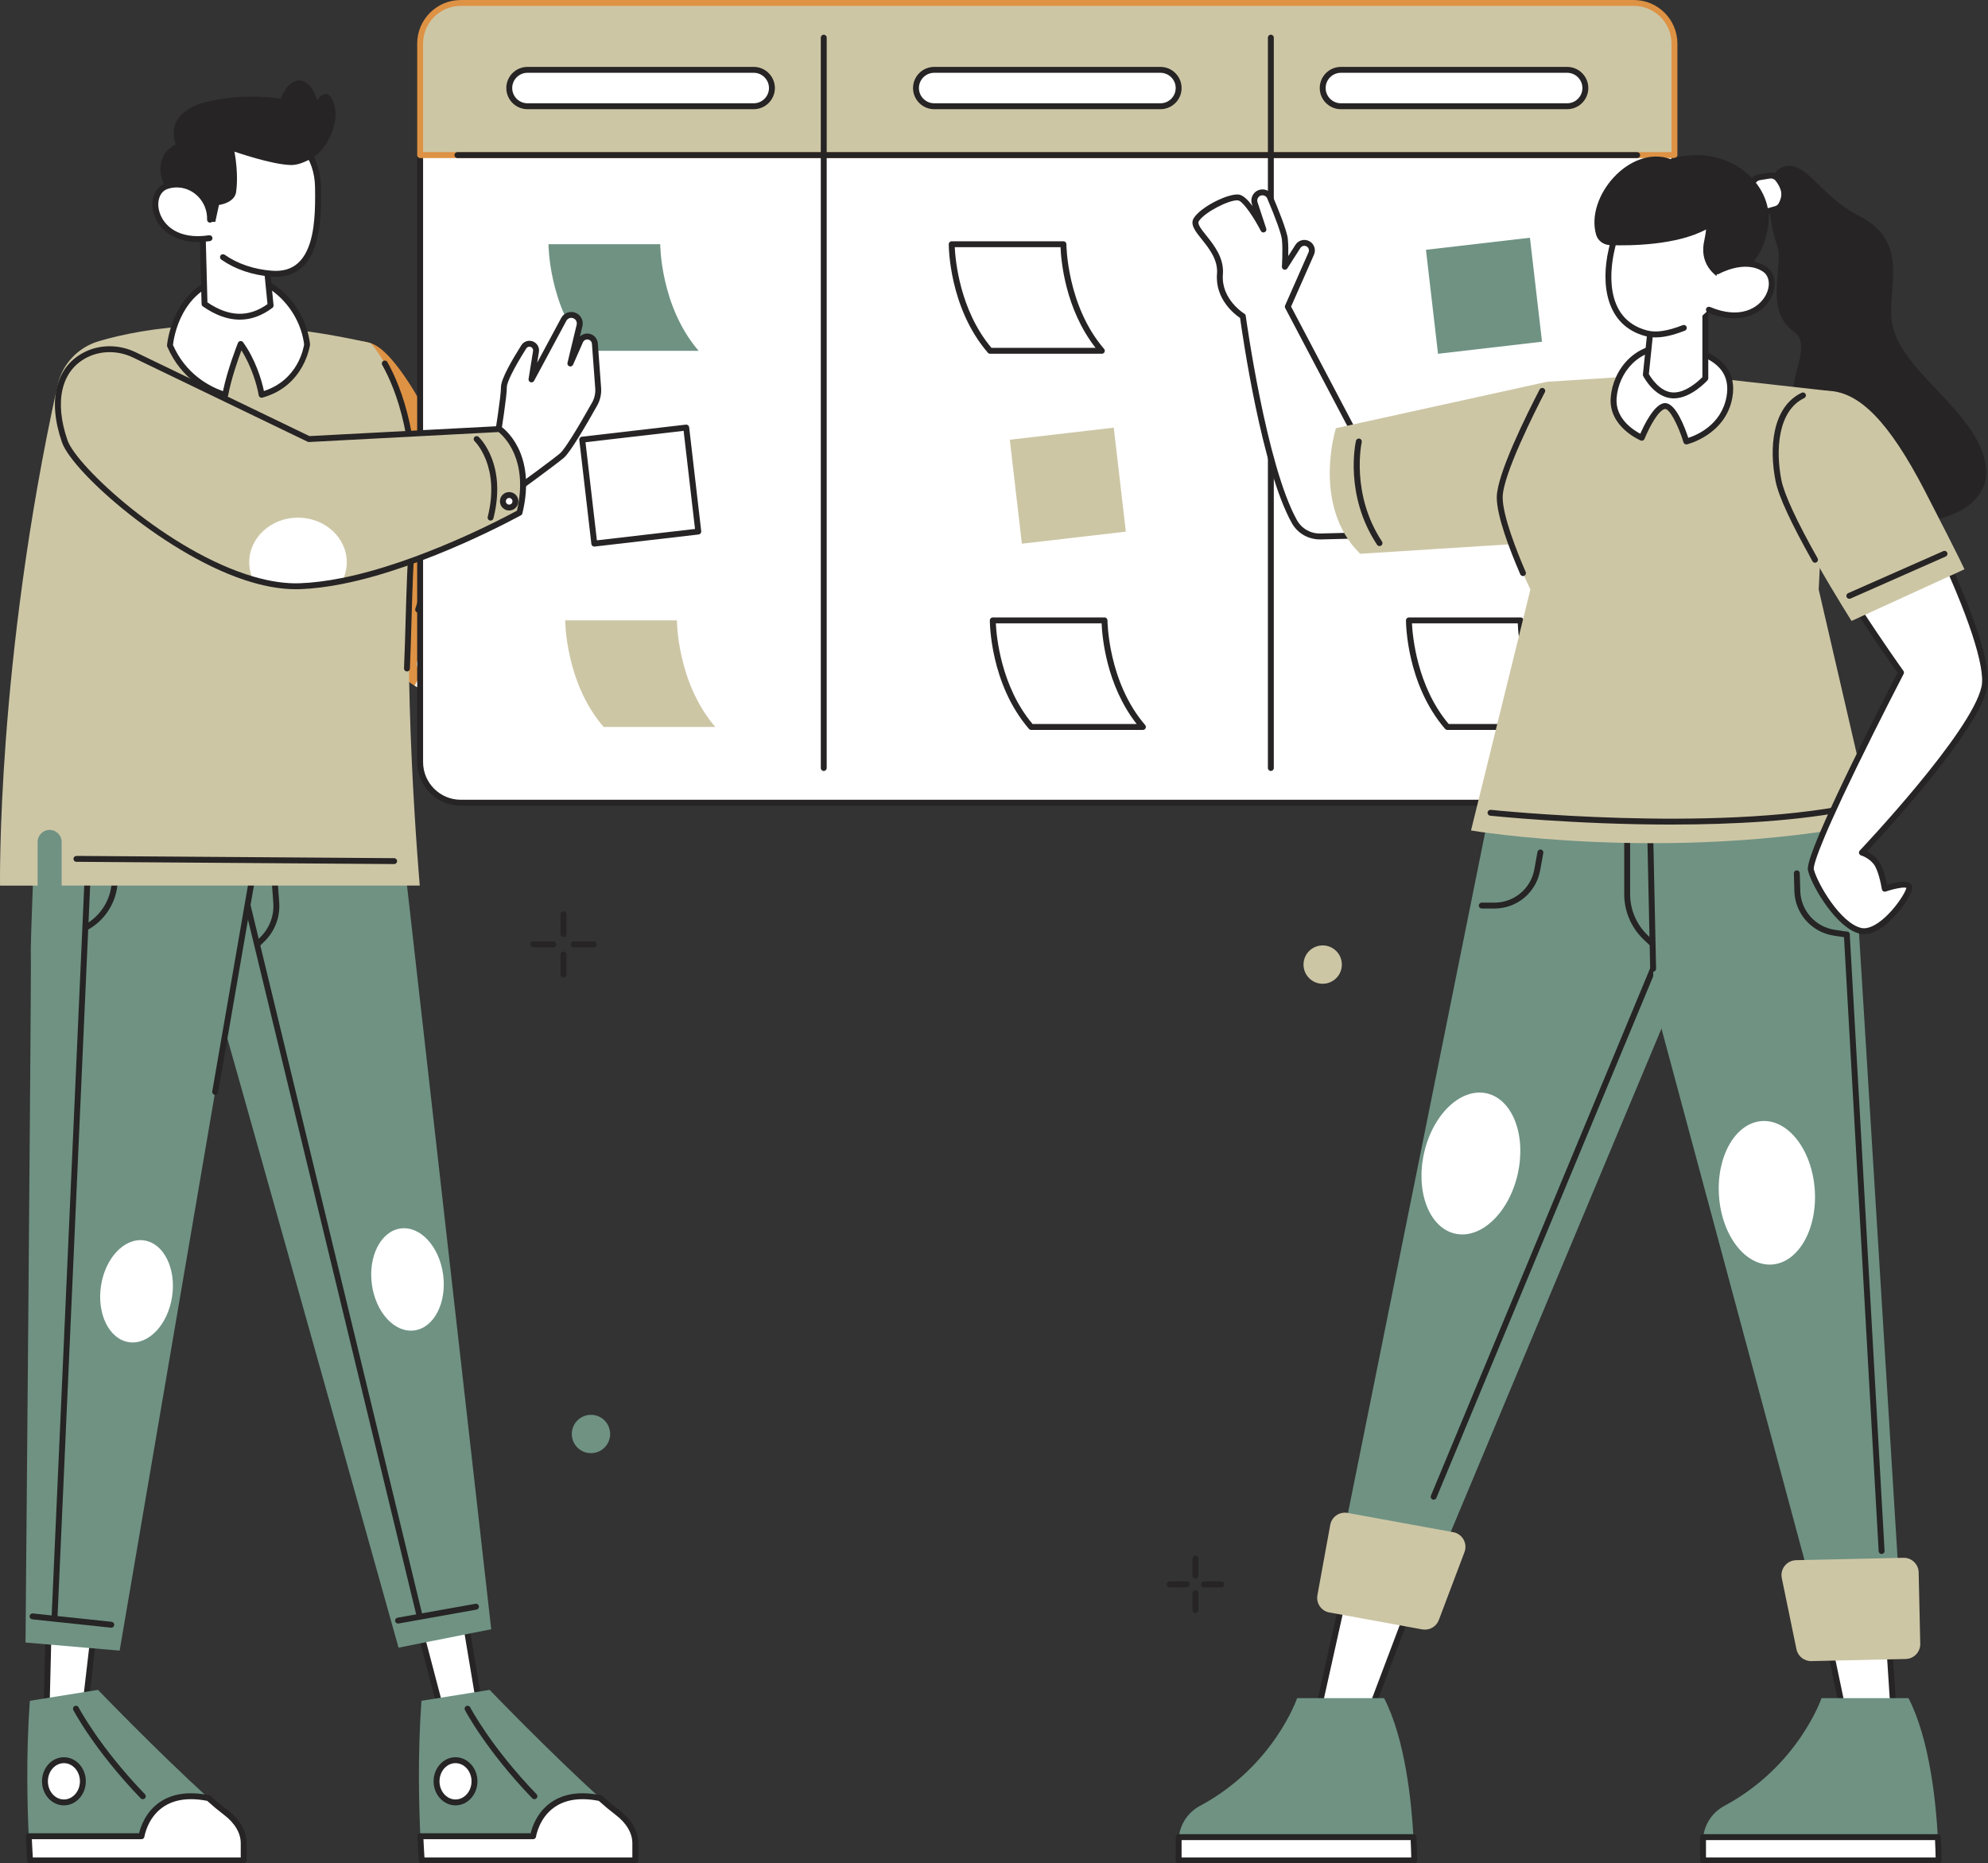 <?xml version="1.0" encoding="UTF-8"?><svg xmlns="http://www.w3.org/2000/svg" viewBox="0 0 1347.16 1262.81"><rect x="0" y="0" width="1347.16" height="1262.81" fill="#333333" stroke="none"/><defs><style>.p{fill:#fff;}.q{fill:#cdc6a5;}.r{fill:#de9244;}.s{fill:#6f9283;}.t{fill:#262424;}</style></defs><g id="a"><g><path class="r" d="M330.48,451.88c-4.78,11.55-13.26,16.48-23.51,17.52-.34,.04-.68,.07-1.03,.1-7.81,.6-16.2,.34-24.91-4.76-14.35-8.38-29.57-29.88-44.53-82.28-24.05-84.23-33.02-163.95,14.57-149.96,19.34,5.68,50.85,66.14,68.79,118.48,5.92,17.26,10.36,33.64,12.41,46.88,3.98,25.73,2.8,42.93-1.79,54.02Z"/><g><g><path class="r" d="M405.14,319.94l-41.29,110.25s-12.85,21.13-30.87,32.5c-5.01,3.16-10.41,5.56-16.05,6.55-3.25,.57-6.58,.67-9.96,.16-2.91-.43-5.86-1.3-8.82-2.69-5.08-2.4-9.24-5.9-12.3-10.4-4.74-6.98-6.85-16.37-5.68-27.83,2.02-20.11,14.12-46.59,39.69-77.5,12.86-15.54,29.11-32.21,49.21-49.76l36.07,18.72Z"/><path class="p" d="M332.98,462.69c-5.01,3.16-10.41,5.56-16.05,6.55-3.25,.57-6.58,.67-9.96,.16-.34,.04-.68,.07-1.03,.1-7.81,.6-16.2,.34-24.91-4.76,.7-1.59,1.5-3.17,2.41-4.72,.76-1.29,3.44-2.68,2.41-3.71-15.58-15.58,25.65-19.78,36.7-13.31,3.52,2.06,6.17,5.14,7.93,8.88,1.5,3.2,2.34,6.88,2.5,10.81Z"/><path class="t" d="M366.21,425.87c-.23,0-.47-.04-.7-.13-1.03-.39-1.56-1.54-1.17-2.57l38.31-102.27-33.29-17.28c-44.57,39.11-74.42,78.18-84.11,110.11-.32,1.06-1.44,1.66-2.49,1.33-1.06-.32-1.65-1.44-1.33-2.49,7.06-23.27,27.76-61.73,86.33-112.86,.62-.54,1.51-.65,2.24-.27l36.07,18.72c.9,.47,1.31,1.53,.95,2.48l-38.93,103.93c-.3,.8-1.06,1.3-1.87,1.3Z"/><path class="t" d="M392.7,338.36c-5.05,0-25.9-1.32-33.06-22.48-.35-1.05,.21-2.18,1.25-2.54,1.04-.35,2.18,.21,2.54,1.25,7.12,21.07,29.16,19.81,30.1,19.75,1.1-.08,2.06,.75,2.13,1.86,.08,1.1-.75,2.06-1.85,2.13-.03,0-.43,.03-1.11,.03Z"/></g><g><g><path class="p" d="M397.98,262.85c5.3,6.72-14.81,33.32-23.79,27.35-8.98-5.97,9.58-45.36,23.79-27.35Z"/><path class="t" d="M377.12,293.05c-1.48,0-2.85-.39-4.04-1.19-2.82-1.87-3.85-5.95-2.91-11.47,1.46-8.55,8.22-21.62,17.14-23.89,3.12-.79,7.77-.55,12.24,5.11h0c4.32,5.48-2.92,17.13-8.51,23.18-4.97,5.39-9.9,8.25-13.92,8.25Zm12.79-32.88c-.53,0-1.07,.07-1.62,.21-6.38,1.63-12.75,12.26-14.18,20.68-.64,3.76-.2,6.55,1.18,7.47,2.54,1.69,7.69-.9,12.8-6.45,6.72-7.29,10.04-15.8,8.31-18-2.07-2.62-4.21-3.92-6.49-3.92Z"/></g><g><path class="p" d="M426.69,293.4s-9.22,25.07-23.28,31.16c-14.06,6.09-35.98-10.51-34.07-26.25,1.91-15.74,19.91-25.91,32.73-20.19,0,0-16.07-6.53-10.01-15.69,6.07-9.16,36.23,8.69,39.02,17.37,2.78,8.68-4.39,13.6-4.39,13.6Z"/><path class="t" d="M396.89,327.84c-5.61,0-11.8-2.2-17.38-6.37-8.48-6.33-13.13-15.3-12.15-23.4,.99-8.17,6.17-15.63,13.85-19.98,3.7-2.09,7.68-3.28,11.55-3.52-1.63-1.53-3.04-3.36-3.68-5.45-.8-2.59-.35-5.29,1.31-7.79,1.29-1.95,4.1-4.09,10.18-3.25,11.54,1.6,30.01,13.64,32.41,21.12,2.41,7.52-1.72,13.17-4.63,15.47-1.52,3.92-10.51,25.83-24.15,31.73-2.24,.97-4.72,1.44-7.32,1.44Zm-2.63-49.32c-3.65,0-7.5,1.03-11.07,3.05-6.58,3.72-11.01,10.07-11.85,16.98-.81,6.68,3.24,14.23,10.57,19.71,7.02,5.25,14.96,6.95,20.71,4.46,13.13-5.68,22.11-29.77,22.2-30.01,.14-.39,.4-.72,.74-.96,.27-.19,5.89-4.25,3.62-11.34-1.78-5.57-18.64-16.92-29.15-18.38-2.21-.3-5.1-.29-6.29,1.5-1,1.51-1.27,2.95-.83,4.4,1.16,3.77,6.8,6.95,9.43,8.13,.18,.08,.37,.15,.55,.24,1,.45,1.45,1.61,1.02,2.61-.43,1-1.58,1.48-2.59,1.07-.05-.02-.21-.09-.47-.2-2.04-.84-4.28-1.26-6.59-1.26Z"/></g></g></g></g></g><g id="b"><g><g><g><path class="p" d="M1134.7,29.52v486.95c0,15.21-12.32,27.53-27.52,27.53H312.22c-15.2,0-27.52-12.32-27.52-27.53V29.52c0-15.2,12.32-27.52,27.52-27.52h794.96c15.2,0,27.52,12.32,27.52,27.52Z"/><path class="t" d="M1107.18,546H312.22c-16.28,0-29.52-13.25-29.52-29.53V29.52c0-16.28,13.24-29.52,29.52-29.52h794.96c16.28,0,29.52,13.24,29.52,29.52v486.95c0,16.28-13.24,29.53-29.52,29.53ZM312.22,4c-14.07,0-25.52,11.45-25.52,25.52v486.95c0,14.08,11.45,25.53,25.52,25.53h794.96c14.07,0,25.52-11.45,25.52-25.53V29.52c0-14.07-11.45-25.52-25.52-25.52H312.22Z"/></g><g><path class="q" d="M1134.7,29.52V105.11H284.7V29.52c0-15.2,12.32-27.52,27.52-27.52h794.96c15.2,0,27.52,12.32,27.52,27.52Z"/><path class="r" d="M1134.7,107.11H284.7c-1.1,0-2-.9-2-2V29.52c0-16.28,13.24-29.52,29.52-29.52h794.96c16.28,0,29.52,13.24,29.52,29.52V105.11c0,1.1-.9,2-2,2Zm-848-4h846V29.52c0-14.07-11.45-25.52-25.52-25.52H312.22c-14.07,0-25.52,11.45-25.52,25.52V103.11Z"/></g><g><g><rect class="p" x="345.09" y="47.33" width="178" height="24.67" rx="12.33" ry="12.33"/><path class="t" d="M510.76,74h-153.33c-7.9,0-14.33-6.43-14.33-14.33s6.43-14.33,14.33-14.33h153.33c7.9,0,14.33,6.43,14.33,14.33s-6.43,14.33-14.33,14.33Zm-153.33-24.67c-5.7,0-10.33,4.64-10.33,10.33s4.64,10.33,10.33,10.33h153.33c5.7,0,10.33-4.64,10.33-10.33s-4.64-10.33-10.33-10.33h-153.33Z"/></g><g><rect class="p" x="620.7" y="47.33" width="178" height="24.67" rx="12.33" ry="12.33"/><path class="t" d="M786.37,74h-153.33c-7.9,0-14.33-6.43-14.33-14.33s6.43-14.33,14.33-14.33h153.33c7.9,0,14.33,6.43,14.33,14.33s-6.43,14.33-14.33,14.33Zm-153.33-24.67c-5.7,0-10.33,4.64-10.33,10.33s4.64,10.33,10.33,10.33h153.33c5.7,0,10.33-4.64,10.33-10.33s-4.64-10.33-10.33-10.33h-153.33Z"/></g><g><rect class="p" x="896.31" y="47.33" width="178" height="24.67" rx="12.33" ry="12.33"/><path class="t" d="M1061.98,74h-153.33c-7.9,0-14.33-6.43-14.33-14.33s6.43-14.33,14.33-14.33h153.33c7.9,0,14.33,6.43,14.33,14.33s-6.43,14.33-14.33,14.33Zm-153.33-24.67c-5.7,0-10.33,4.64-10.33,10.33s4.64,10.33,10.33,10.33h153.33c5.7,0,10.33-4.64,10.33-10.33s-4.64-10.33-10.33-10.33h-153.33Z"/></g></g><g><path class="t" d="M558.21,522.49c-1.1,0-2-.9-2-2V25.51c0-1.1,.9-2,2-2s2,.9,2,2v494.98c0,1.1-.9,2-2,2Z"/><path class="t" d="M861.19,522.49c-1.1,0-2-.9-2-2V25.51c0-1.1,.9-2,2-2s2,.9,2,2v494.98c0,1.1-.9,2-2,2Z"/><path class="t" d="M1109.43,107.11H309.97c-1.1,0-2-.9-2-2s.9-2,2-2h799.46c1.1,0,2,.9,2,2s-.9,2-2,2Z"/></g></g><g><g><path class="p" d="M720.63,165.51s0,42.04,26.02,72.23h-75.71c-26.02-30.19-26.02-72.23-26.02-72.23h75.71Z"/><path class="t" d="M746.65,239.74h-75.71c-.58,0-1.13-.25-1.51-.69-26.21-30.4-26.51-71.79-26.51-73.54,0-1.1,.9-2,2-2h75.71c1.1,0,2,.9,2,2,0,.41,.32,41.67,25.54,70.93,.51,.59,.63,1.43,.3,2.14-.33,.71-1.04,1.17-1.82,1.17Zm-74.79-4h70.56c-20.79-26.53-23.42-59.73-23.75-68.23h-71.69c.41,8.55,3.38,42.74,24.88,68.23Z"/></g><g><path class="p" d="M748.46,420.43s0,42.04,26.02,72.23h-75.71c-26.02-30.19-26.02-72.23-26.02-72.23h75.71Z"/><path class="t" d="M774.49,494.66h-75.71c-.58,0-1.13-.25-1.51-.69-26.21-30.4-26.51-71.79-26.51-73.54,0-1.1,.9-2,2-2h75.71c1.1,0,2,.9,2,2,0,.41,.32,41.67,25.54,70.93,.51,.59,.63,1.43,.3,2.14-.33,.71-1.04,1.17-1.82,1.17Zm-74.79-4h70.56c-20.79-26.53-23.42-59.73-23.75-68.23h-71.69c.41,8.55,3.38,42.74,24.88,68.23Z"/></g><g><path class="p" d="M1030.46,420.43s0,42.04,26.02,72.23h-75.71c-26.02-30.19-26.02-72.23-26.02-72.23h75.71Z"/><path class="t" d="M1056.49,494.66h-75.71c-.58,0-1.13-.25-1.51-.69-26.21-30.4-26.51-71.79-26.51-73.54,0-1.1,.9-2,2-2h75.71c1.1,0,2,.9,2,2,0,.41,.32,41.67,25.54,70.93,.51,.59,.63,1.43,.3,2.14-.33,.71-1.04,1.17-1.82,1.17Zm-74.79-4h70.56c-20.79-26.53-23.42-59.73-23.75-68.23h-71.7c.41,8.55,3.38,42.74,24.88,68.23Z"/></g><rect class="q" x="688.15" y="293.62" width="70.94" height="70.94" transform="translate(-33.13 85.67) rotate(-6.62)"/><path class="s" d="M447.4,165.51s0,42.04,26.02,72.23h-75.71c-26.02-30.19-26.02-72.23-26.02-72.23h75.71Z"/><path class="q" d="M458.71,420.43s0,42.04,26.02,72.23h-75.71c-26.02-30.19-26.02-72.23-26.02-72.23h75.71Z"/><g><rect class="p" x="398.39" y="293.62" width="70.94" height="70.94" transform="translate(-35.06 52.24) rotate(-6.62)"/><path class="t" d="M402.72,370.41c-1,0-1.87-.75-1.98-1.77l-8.18-70.46c-.13-1.1,.66-2.09,1.76-2.22l70.46-8.18c1.09-.13,2.09,.66,2.22,1.76l8.18,70.46c.13,1.1-.66,2.09-1.76,2.22l-70.46,8.18c-.08,0-.16,.01-.23,.01Zm-5.96-70.71l7.72,66.49,66.49-7.72-7.72-66.49-66.49,7.72Z"/></g><rect class="s" x="970.15" y="164.89" width="70.94" height="70.94" transform="translate(-16.4 117.34) rotate(-6.62)"/><g><rect class="p" x="970.15" y="286.12" width="70.94" height="70.94" transform="translate(-30.38 118.15) rotate(-6.62)"/><path class="t" d="M974.47,362.91c-1,0-1.87-.75-1.98-1.77l-8.18-70.46c-.13-1.1,.66-2.09,1.76-2.22l70.46-8.18c.53-.06,1.06,.09,1.47,.42,.42,.33,.68,.81,.75,1.34l8.18,70.46c.13,1.1-.66,2.09-1.76,2.22l-70.46,8.18c-.08,0-.16,.01-.23,.01Zm-5.96-70.71l7.72,66.49,66.49-7.72-7.72-66.49-66.49,7.72Z"/></g></g></g></g><g id="c"><g><g><polygon class="p" points="313.75 1088.87 324.89 1155.39 298.76 1158.46 281.34 1092.28 313.75 1088.87"/><path class="t" d="M298.75,1160.46c-.9,0-1.7-.6-1.93-1.49l-17.41-66.17c-.15-.56-.04-1.17,.29-1.65,.33-.48,.86-.79,1.44-.85l32.4-3.42c1.05-.1,2.01,.62,2.18,1.66l11.14,66.52c.09,.54-.04,1.09-.37,1.53-.33,.44-.82,.72-1.37,.79l-26.13,3.07c-.08,0-.16,.01-.23,.01Zm-14.88-66.43l16.38,62.24,22.32-2.62-10.48-62.59-28.21,2.97Z"/></g><g><path class="s" d="M430.51,1249.1v11.71h-144.74s-.47-6.11-.92-16.39c-.9-20.22-1.94-54.21,.75-91.79l46.2-7.4s39.65,41.26,74.93,73.37c3.66,3.33,7.52,6.58,11.58,9.66,7.79,5.91,12.21,13.23,12.21,20.85Z"/><path class="t" d="M362.15,1219.32c-.52,0-1.05-.21-1.44-.61-31.38-32.53-45.51-59.55-45.65-59.82-.51-.98-.12-2.19,.86-2.69,.98-.5,2.19-.12,2.7,.86,.14,.26,14.03,26.8,44.97,58.88,.77,.79,.74,2.06-.05,2.83-.39,.37-.89,.56-1.39,.56Z"/><g><ellipse class="p" cx="308.68" cy="1207.2" rx="12.85" ry="14.31"/><path class="t" d="M308.68,1223.5c-8.19,0-14.85-7.32-14.85-16.31s6.66-16.31,14.85-16.31,14.85,7.31,14.85,16.31-6.66,16.31-14.85,16.31Zm0-28.61c-5.98,0-10.85,5.52-10.85,12.31s4.87,12.31,10.85,12.31,10.85-5.52,10.85-12.31-4.87-12.31-10.85-12.31Z"/></g><g><path class="p" d="M430.51,1249.1v11.71h-144.74s-.47-6.11-.92-16.39h76.41s4.89-34.04,45.46-25.82c3.66,3.33,7.52,6.58,11.58,9.66,7.79,5.91,12.21,13.23,12.21,20.85Z"/><path class="t" d="M430.51,1262.81h-144.74c-1.05,0-1.91-.8-1.99-1.85,0-.06-.48-6.26-.92-16.45-.02-.54,.18-1.08,.55-1.47s.9-.62,1.44-.62h74.77c.94-4.02,4.16-14.14,13.69-20.87,8.6-6.06,19.97-7.72,33.81-4.91,.35,.07,.68,.24,.95,.48,3.77,3.43,7.62,6.64,11.44,9.54,8.38,6.36,13,14.33,13,22.44v11.71c0,1.1-.9,2-2,2Zm-142.88-4h140.88v-9.71c0-6.83-4.06-13.67-11.42-19.25-3.78-2.87-7.58-6.03-11.3-9.4-12.47-2.43-22.62-.96-30.17,4.37-10.48,7.39-12.36,19.76-12.38,19.88-.14,.98-.98,1.72-1.98,1.72h-74.32c.27,5.83,.54,10.11,.69,12.39Z"/></g></g><g><path class="s" d="M121.99,581.61s19.35,79.37,22.03,87.04c2.68,7.67,126.06,447.97,126.06,447.97l62.79-12.48-59.93-529.36s-5.24-54.37-69.67-53.43c-64.43,.94-81.28,60.26-81.28,60.26Z"/><ellipse class="p" cx="276.11" cy="867.1" rx="24.37" ry="34.86" transform="translate(-112.23 44.12) rotate(-7.6)"/><g><path class="t" d="M174.43,641.87c-.52,0-1.04-.2-1.43-.6-.77-.79-.76-2.06,.03-2.83l3.35-3.28c6.26-6.12,9.48-14.64,8.83-23.37l-2.47-33.46c-.08-1.1,.75-2.06,1.85-2.14,1.11-.08,2.06,.75,2.14,1.85l2.47,33.46c.73,9.91-2.92,19.58-10.03,26.53l-3.35,3.28c-.39,.38-.89,.57-1.4,.57Z"/><path class="t" d="M284.33,1097.12c-.9,0-1.72-.61-1.94-1.53l-124.1-512.71c-.26-1.07,.4-2.15,1.47-2.41,1.07-.26,2.15,.4,2.41,1.47l124.1,512.71c.26,1.07-.4,2.15-1.47,2.41-.16,.04-.32,.06-.47,.06Z"/><path class="t" d="M269.74,1100.28c-.95,0-1.79-.68-1.97-1.65-.19-1.09,.53-2.13,1.62-2.32l52.82-9.42c1.09-.2,2.13,.53,2.32,1.62,.19,1.09-.53,2.13-1.62,2.32l-52.82,9.42c-.12,.02-.24,.03-.35,.03Z"/></g></g></g></g><g id="d"><g><g><polygon class="p" points="65.48 1090.53 57.66 1157.52 31.71 1153.2 33.4 1084.79 65.48 1090.53"/><path class="t" d="M57.66,1159.52c-.11,0-.22,0-.33-.03l-25.95-4.32c-.98-.16-1.7-1.03-1.67-2.02l1.69-68.41c.01-.58,.28-1.13,.73-1.5,.45-.37,1.04-.52,1.62-.42l32.07,5.74c1.04,.19,1.76,1.15,1.63,2.2l-7.81,66.99c-.06,.54-.35,1.04-.78,1.37-.35,.26-.77,.4-1.2,.4Zm-23.91-8.01l22.17,3.69,7.35-63.04-27.93-5-1.59,64.34Z"/></g><g><path class="s" d="M165.14,1249.1v11.71H20.39s-.47-6.11-.92-16.39c-.9-20.22-1.94-54.21,.75-91.79l46.2-7.4s39.65,41.26,74.93,73.37c3.66,3.33,7.52,6.58,11.58,9.66,7.79,5.91,12.21,13.23,12.21,20.85Z"/><path class="t" d="M96.77,1219.32c-.52,0-1.05-.21-1.44-.61-31.38-32.53-45.51-59.55-45.65-59.82-.51-.98-.12-2.19,.86-2.69,.98-.5,2.19-.12,2.7,.86,.14,.26,14.03,26.8,44.97,58.88,.77,.79,.74,2.06-.05,2.83-.39,.37-.89,.56-1.39,.56Z"/><g><ellipse class="p" cx="43.31" cy="1207.2" rx="12.85" ry="14.31"/><path class="t" d="M43.31,1223.5c-8.19,0-14.85-7.32-14.85-16.31s6.66-16.31,14.85-16.31,14.85,7.31,14.85,16.31-6.66,16.31-14.85,16.31Zm0-28.61c-5.98,0-10.85,5.52-10.85,12.31s4.87,12.31,10.85,12.31,10.85-5.52,10.85-12.31-4.87-12.31-10.85-12.31Z"/></g><g><path class="p" d="M165.14,1249.1v11.71H20.39s-.47-6.11-.92-16.39H95.89s4.89-34.04,45.46-25.82c3.66,3.33,7.52,6.58,11.58,9.66,7.79,5.91,12.21,13.23,12.21,20.85Z"/><path class="t" d="M165.14,1262.81H20.39c-1.05,0-1.91-.8-1.99-1.85,0-.06-.48-6.26-.92-16.45-.02-.54,.18-1.08,.55-1.47s.9-.62,1.44-.62H94.25c.94-4.02,4.16-14.15,13.69-20.87,8.6-6.06,19.97-7.72,33.81-4.91,.35,.07,.68,.24,.95,.48,3.77,3.43,7.62,6.64,11.44,9.54,8.38,6.36,13,14.33,13,22.44v11.71c0,1.1-.9,2-2,2Zm-142.88-4H163.14v-9.71c0-6.83-4.06-13.67-11.42-19.25-3.78-2.87-7.58-6.03-11.3-9.4-12.47-2.43-22.62-.96-30.17,4.37-10.48,7.39-12.36,19.76-12.38,19.88-.14,.98-.98,1.72-1.98,1.72H21.57c.27,5.83,.54,10.11,.69,12.39Z"/></g></g><g><path class="s" d="M23.96,558.05s-3.5,81.62-3.06,89.73c.44,8.12-3.61,465.36-3.61,465.36l63.78,5.49,89.77-525.13s10.1-53.68-52.05-70.71c-62.15-17.03-94.84,35.26-94.84,35.26Z"/><path class="t" d="M145.8,741.98c-.11,0-.23,0-.34-.03-1.09-.19-1.82-1.22-1.63-2.31l24.74-142.75c.19-1.09,1.23-1.82,2.31-1.63,1.09,.19,1.82,1.22,1.63,2.31l-24.74,142.75c-.17,.97-1.01,1.66-1.97,1.66Z"/><ellipse class="p" cx="92.52" cy="875.16" rx="34.86" ry="24.37" transform="translate(-786.66 836.34) rotate(-81.44)"/><g><path class="t" d="M58.11,630.6c-.71,0-1.4-.38-1.76-1.05-.52-.97-.16-2.19,.82-2.71,10.13-5.43,16.99-15.49,18.36-26.9l3.36-28.03c.13-1.1,1.13-1.88,2.22-1.75,1.1,.13,1.88,1.13,1.75,2.22l-3.36,28.03c-1.52,12.71-9.17,23.9-20.44,29.95-.3,.16-.62,.24-.94,.24Z"/><path class="t" d="M36.95,1098.46s-.06,0-.09,0c-1.1-.05-1.96-.98-1.91-2.09l23.51-526.99c.05-1.1,1-1.96,2.09-1.91,1.1,.05,1.96,.98,1.91,2.09l-23.51,526.99c-.05,1.07-.93,1.91-2,1.91Z"/><path class="t" d="M75.41,1103.09c-.07,0-.14,0-.21-.01l-53.35-5.66c-1.1-.12-1.89-1.1-1.78-2.2,.12-1.1,1.09-1.89,2.2-1.78l53.35,5.66c1.1,.12,1.89,1.1,1.78,2.2-.11,1.03-.98,1.79-1.99,1.79Z"/></g></g></g></g><g id="e"><g><path class="q" d="M.03,600.17H25.48v-29.58c0-2.25,.91-4.29,2.39-5.77,1.46-1.46,3.5-2.38,5.76-2.38,4.49,0,8.14,3.64,8.14,8.14v29.58h242.68s-12.78-145.47-4.87-238.62c7.86-92.52-28.52-129.06-28.52-129.06-91.48-20.85-153.33-10.41-184.25-1.21-14.02,4.17-24.7,15.6-27.85,29.88C-2.43,448.99,.03,600.17,.03,600.17Z"/><path class="t" d="M275.78,455.04s-.06,0-.09,0c-1.1-.05-1.96-.98-1.91-2.08,.46-10.84,.78-21.87,1.08-32.53,.61-21,1.18-40.83,2.73-59.03,5.21-61.3-9.41-97.79-18.59-114.08-.54-.96-.2-2.18,.76-2.72,.96-.54,2.18-.2,2.72,.76,9.41,16.69,24.39,54.01,19.09,116.38-1.54,18.09-2.11,37.87-2.71,58.81-.31,10.68-.63,21.72-1.09,32.59-.05,1.07-.93,1.92-2,1.92Z"/><path class="t" d="M267.1,585.58h-.01l-215.32-1.53c-1.1,0-1.99-.91-1.99-2.01,0-1.1,.94-1.96,2.01-1.99l215.32,1.53c1.1,0,1.99,.91,1.99,2.01,0,1.1-.9,1.99-2,1.99Z"/><g><path class="p" d="M115.18,234.12c9.24,21.48,26.59,30.18,37.45,33.59,2.79-15.32,10.48-34.59,10.48-34.59,8.55,11.76,13.06,27.32,14.18,34.42,27.67-7.61,30.82-34.21,30.82-34.21-3.38-26.66-26.3-46.73-45.98-46.06-43.48,1.48-46.95,46.85-46.95,46.85Z"/><path class="t" d="M152.63,269.71c-.2,0-.4-.03-.6-.09-10.26-3.22-28.93-12.01-38.69-34.71-.13-.3-.18-.62-.16-.94,.04-.47,4.12-47.18,48.88-48.7,19.78-.67,44.35,18.8,48.03,47.81,.02,.16,.02,.33,0,.49-.03,.28-3.64,28.03-32.28,35.9-.55,.15-1.14,.06-1.62-.25-.48-.31-.8-.81-.89-1.37-1.06-6.77-4.99-19.83-11.7-30.43-2.32,6.25-7,19.58-9.02,30.65-.1,.56-.44,1.06-.93,1.35-.31,.19-.67,.29-1.03,.29Zm-35.41-35.91c8.53,19.41,24.07,27.8,33.88,31.29,3.07-14.87,9.85-31.96,10.15-32.71,.27-.68,.89-1.15,1.61-1.24,.72-.1,1.44,.22,1.87,.81,8.19,11.27,12.57,25.42,14.12,33.04,23.08-7.52,26.86-29.01,27.24-31.66-3.42-25.97-25.97-44.68-43.89-44.06-17.28,.59-30.09,8.3-38.1,22.94-5.32,9.72-6.64,19.37-6.88,21.59Z"/></g><g><path class="p" d="M136.68,133.53l.71,26.73,1.21,45.73c15.38,10.75,30.34,11.89,44.77,1.05l-2.11-21.24-3.2-32.18-41.38-20.09Z"/><path class="t" d="M162.48,216.63c-8.09,0-16.45-3-25.03-8.99-.52-.36-.84-.95-.85-1.59l-1.92-72.46c-.02-.7,.33-1.36,.92-1.73,.59-.38,1.33-.42,1.96-.12l41.38,20.09c.62,.3,1.05,.91,1.12,1.6l5.31,53.42c.07,.7-.23,1.38-.79,1.8-7.09,5.32-14.47,7.98-22.09,7.98Zm-21.91-11.7c14.62,9.9,27.95,10.28,40.7,1.18l-5.09-51.17-37.41-18.17,1.8,68.16Z"/></g></g></g><g id="f"><g><g><path class="p" d="M337.24,295.1s4.25-26.06,4.25-32.86c0-5.34,9.43-20.81,13.48-27.21,1.07-1.68,3.1-2.46,5.02-1.92h0c2.21,.62,3.6,2.79,3.24,5.06l-3.04,18.97,21.87-40.69c1.41-2.63,4.59-3.75,7.34-2.58h0c2.6,1.1,4.02,3.92,3.36,6.66l-6.22,25.84,6.7-15.24c1.35-3.06,5.2-4.06,7.87-2.04h0c1.18,.9,1.92,2.26,2.03,3.74l2.23,30.13c.28,3.8-.56,7.59-2.43,10.91-5.58,9.93-17.76,31.15-22.07,34.81-5.67,4.82-35.83,26.77-35.83,26.77l-7.79-40.37Z"/><path class="t" d="M345.03,337.47c-.25,0-.5-.05-.73-.14-.64-.25-1.1-.81-1.23-1.48l-7.79-40.36c-.04-.23-.05-.47-.01-.7,.04-.26,4.22-25.98,4.22-32.54,0-5.36,7.5-18.34,13.79-28.27,1.55-2.44,4.46-3.56,7.25-2.78,3.19,.89,5.2,4.03,4.67,7.3l-1.17,7.26,16.25-30.24c1.91-3.56,6.16-5.05,9.88-3.48,3.51,1.49,5.41,5.26,4.52,8.97l-1.69,7.04c.87-.84,1.96-1.45,3.17-1.77,2.14-.56,4.38-.1,6.14,1.23,1.64,1.24,2.66,3.13,2.81,5.18l2.23,30.13c.31,4.2-.61,8.37-2.68,12.04-7.95,14.15-18.31,31.77-22.52,35.36-5.66,4.81-34.72,25.96-35.95,26.86-.35,.25-.76,.38-1.18,.38Zm-5.76-42.4l7.12,36.92c7.39-5.39,28.59-20.92,33.17-24.82,2.85-2.42,10.93-15.23,21.62-34.27,1.68-2.98,2.43-6.37,2.17-9.79l-2.23-30.13c-.07-.91-.52-1.74-1.25-2.29-.78-.59-1.77-.79-2.72-.55-.95,.25-1.72,.9-2.11,1.79l-6.71,15.24c-.42,.95-1.49,1.42-2.47,1.09-.98-.33-1.55-1.36-1.31-2.36l6.22-25.84c.43-1.8-.49-3.63-2.19-4.35-1.8-.77-3.87-.04-4.8,1.69l-21.87,40.69c-.46,.86-1.48,1.26-2.4,.95-.92-.31-1.49-1.25-1.33-2.21l3.04-18.97c.2-1.26-.57-2.47-1.8-2.81-1.08-.3-2.2,.13-2.79,1.07-8.13,12.83-13.17,22.85-13.17,26.14,0,6.53-3.69,29.56-4.22,32.83Z"/></g><g><path class="q" d="M352.06,347.42s-62.37,34.78-120.13,46.29c-9.8,1.96-19.47,3.24-28.68,3.57-10.11,.36-20.84-1.33-31.78-4.51-57.75-16.79-121.19-75.21-127.6-93.69-9.63-27.76-3.97-49.57,14.45-58.74,10.25-5.11,22.37-4.82,32.68,.16l118.3,57.07,129.17-6.8s23.42,15.86,13.6,56.65Z"/><path class="p" d="M234.98,381.02c0,4.53-1.09,8.83-3.05,12.68-9.8,1.96-19.47,3.24-28.68,3.57-10.11,.36-20.84-1.33-31.78-4.51-1.67-3.6-2.58-7.57-2.58-11.74,0-16.68,14.8-30.21,33.04-30.21s33.05,13.53,33.05,30.21Z"/><path class="t" d="M200.56,399.32c-9.09,0-19.05-1.56-29.64-4.64-56.25-16.35-121.82-74.45-128.94-94.96-9.91-28.56-4.14-51.44,15.44-61.18,10.51-5.24,23.39-5.18,34.44,.15l117.84,56.85,128.66-6.77c.43-.02,.87,.1,1.23,.34,1,.68,24.45,17.12,14.42,58.78-.13,.54-.48,1.01-.97,1.28-.63,.35-63.31,35.07-120.71,46.5-10.38,2.08-20.14,3.29-29,3.61-.91,.03-1.84,.05-2.77,.05ZM74.27,238.65c-5.24,0-10.41,1.16-15.06,3.47-17.61,8.77-22.64,29.81-13.45,56.29,6.06,17.47,67.96,75.47,126.27,92.43,11.27,3.28,21.75,4.77,31.15,4.43,8.64-.31,18.18-1.5,28.36-3.53,53.36-10.63,111.45-41.66,118.78-45.65,8.1-35.05-9.25-50.73-12.47-53.29l-128.44,6.76c-.33,.02-.67-.05-.97-.2l-118.3-57.07c-5.03-2.43-10.48-3.64-15.85-3.64Zm277.79,108.77h0Z"/><path class="t" d="M332.43,352.81c-.16,0-.33-.02-.49-.06-1.07-.27-1.72-1.36-1.45-2.43,8.68-34.34-8.7-51.14-8.87-51.31-.81-.76-.85-2.02-.09-2.83,.76-.81,2.02-.85,2.83-.09,.79,.74,19.26,18.6,10.01,55.2-.23,.91-1.04,1.51-1.94,1.51Z"/><g><circle class="p" cx="345.03" cy="339.72" r="4.25"/><path class="t" d="M345.03,345.97c-3.45,0-6.25-2.8-6.25-6.25s2.8-6.25,6.25-6.25,6.25,2.8,6.25,6.25-2.8,6.25-6.25,6.25Zm0-8.5c-1.24,0-2.25,1.01-2.25,2.25s1.01,2.25,2.25,2.25,2.25-1.01,2.25-2.25-1.01-2.25-2.25-2.25Z"/></g></g></g></g><g id="g"><g><path class="p" d="M215.48,138.65c-.48,22.1-4.78,48.82-31.4,46.81-31.65-2.39-53.61-22.9-56.25-52.64-2.63-29.73,9.76-47.6,45.67-47,3.2,.05,6.24,.36,9.1,.89,20.94,3.91,32.59,20.09,32.89,40.13,.05,3.62,.1,7.63,0,11.8Z"/><path class="t" d="M186.82,187.57c-.94,0-1.91-.04-2.89-.11-12.83-.97-24.58-4.96-33.98-11.54-.9-.63-1.12-1.88-.49-2.79,.63-.9,1.88-1.12,2.79-.49,8.81,6.17,19.87,9.91,31.99,10.83,7.45,.56,13.26-1.16,17.78-5.26,9.7-8.8,11.19-26.82,11.47-39.6,.1-4.17,.06-8.24,0-11.73-.29-20.01-12.27-34.65-31.25-38.19-1.09-.2-1.8-1.25-1.6-2.33,.2-1.09,1.25-1.8,2.33-1.6,20.97,3.91,34.2,20.03,34.52,42.06,.05,3.53,.1,7.64,0,11.88-.3,13.52-1.94,32.63-12.79,42.47-4.69,4.25-10.69,6.4-17.88,6.4Z"/><path class="t" d="M118.97,139.16s5,6.3,11.08,11.43l15.85-.26,2.48-11.43s9.97-1.23,11.51-8.15c0,0,.04-.15,.09-.48,.35-2.25,1.63-12.29-1.08-27.5,0,0,24.9,8.72,38.1,9.07,4.75,.13,10.11-2.12,15.03-5.05,9.85-5.87,17.49-23.28,14.81-34.43-.02-.07-.03-.14-.05-.21-4.12-16.33-11.84-4.18-11.84-4.18,0,0-3.52-13.13-11.94-13.43-8.46-.29-12.77,12.43-12.77,12.43,0,0-22.91-4.31-49.05,1.81-31.88,7.47-22.1,29.07-22.1,29.07,0,0-23.13,9.5-.13,41.33Z"/><g><path class="p" d="M142.34,148.89c.37-12.54-9.28-23.4-21.81-23.85-2.55-.09-5.19,.24-7.82,1.18-15.07,5.37-8.2,40.91,29.26,35.2l.37-12.54Z"/><path class="t" d="M134.27,164.04c-17.36,0-27.65-9.58-30.33-20.22-2.22-8.82,1.18-17,8.09-19.47,2.71-.97,5.6-1.41,8.57-1.3,13.5,.48,24.15,12.1,23.74,25.9-.03,1.1-.95,1.96-2.06,1.94-1.1-.03-1.97-.95-1.94-2.06,.34-11.61-8.58-21.38-19.88-21.79-2.46-.09-4.85,.27-7.08,1.07-4.93,1.76-7.27,7.95-5.56,14.72,2.44,9.67,12.77,19.83,33.85,16.62,1.09-.16,2.11,.58,2.28,1.68,.17,1.09-.58,2.11-1.68,2.28-2.81,.43-5.48,.63-8,.63Z"/></g></g></g><g id="h"><g><g><polygon class="p" points="953.27 1094.43 920.39 1181.51 891.03 1169.39 910.13 1083.59 953.27 1094.43"/><path class="t" d="M920.39,1183.51c-.26,0-.52-.05-.76-.15l-29.36-12.12c-.9-.37-1.4-1.33-1.19-2.28l19.1-85.8c.12-.53,.44-.98,.9-1.27,.46-.28,1.01-.37,1.54-.24l43.14,10.84c.55,.14,1.02,.51,1.29,1.01,.26,.51,.3,1.1,.1,1.63l-32.88,87.08c-.19,.51-.58,.91-1.08,1.13-.25,.11-.53,.17-.8,.17Zm-27.04-15.33l25.9,10.69,31.36-83.05-38.97-9.79-18.28,82.15Z"/></g><g><path class="s" d="M798.7,1247.81v13h159.64s0-6.13-.52-15.78c-1.25-23.09-5.49-66.38-19.9-94.2h-58.93s-15.64,46.12-65.93,73.07c-7.98,4.29-13.29,12.24-14.21,21.13-.09,.92-.15,1.85-.15,2.79Z"/><g><path class="p" d="M798.7,1247.81v13h159.64s0-6.13-.52-15.78h-158.97c-.09,.92-.15,1.85-.15,2.79Z"/><path class="t" d="M958.34,1262.81h-159.64c-1.1,0-2-.9-2-2v-13c0-.96,.05-1.97,.16-2.99,.1-1.02,.96-1.8,1.99-1.8h158.97c1.06,0,1.94,.83,2,1.89,.52,9.59,.52,15.83,.52,15.89,0,1.1-.9,2-2,2Zm-157.64-4h155.62c-.04-2.28-.13-6.4-.4-11.78h-155.21c0,.27-.01,.53-.01,.79v11Z"/></g></g><g><g><polygon class="s" points="910.99 1037.63 1008.21 555.2 1146.48 555.2 1131.2 684.4 979.95 1045.7 910.99 1037.63"/><path class="t" d="M1012.78,615.71h-8.67c-1.1,0-2-.9-2-2s.9-2,2-2h8.67c13.25,0,24.59-9.47,26.95-22.51l2.15-11.85c.2-1.09,1.23-1.81,2.32-1.61,1.09,.2,1.81,1.24,1.61,2.32l-2.15,11.85c-2.71,14.95-15.69,25.8-30.88,25.8Z"/><ellipse class="p" cx="996.83" cy="788.59" rx="48.73" ry="32.52" transform="translate(7.89 1587.06) rotate(-77.27)"/><path class="t" d="M971.52,1016.35c-.26,0-.52-.05-.77-.15-1.02-.42-1.5-1.59-1.08-2.61l153.49-369.32v-86.43c0-1.1,.9-2,2-2s2,.9,2,2v86.83c0,.26-.05,.52-.15,.77l-153.65,369.68c-.32,.77-1.06,1.23-1.85,1.23Z"/><path class="t" d="M1125.17,646.67c-.49,0-.98-.18-1.37-.54l-9.85-9.27c-8.45-7.95-13.3-19.17-13.3-30.77v-43.27c0-1.1,.9-2,2-2s2,.9,2,2v43.27c0,10.51,4.39,20.66,12.04,27.86l9.85,9.27c.8,.76,.84,2.02,.09,2.83-.39,.42-.92,.63-1.46,.63Z"/></g><path class="q" d="M900.86,1092.78l62.9,11.47c4.8,.87,9.53-1.8,11.25-6.36l17.39-46.04c2.23-5.89-1.43-12.36-7.63-13.49l-71.6-13.06c-5.48-1-10.74,2.63-11.74,8.12l-8.69,47.63c-1,5.48,2.63,10.74,8.12,11.74Z"/></g></g></g><g id="i"><g><g><polygon class="p" points="1233.87 1087.57 1253.01 1178.67 1283.88 1171.19 1278.17 1083.48 1233.87 1087.57"/><path class="t" d="M1253.01,1180.67c-.38,0-.75-.11-1.07-.31-.46-.29-.78-.75-.89-1.28l-19.14-91.09c-.12-.56,0-1.14,.35-1.6s.86-.75,1.42-.8l44.29-4.09c.54-.05,1.07,.12,1.48,.47,.41,.35,.66,.85,.7,1.39l5.72,87.71c.06,.97-.58,1.84-1.53,2.07l-30.87,7.48c-.16,.04-.31,.06-.47,.06Zm-16.72-91.31l18.26,86.88,27.23-6.6-5.47-83.98-40.01,3.7Z"/></g><g><path class="s" d="M1154.05,1247.81v13h159.64s0-6.13-.52-15.78c-1.25-23.09-5.49-66.38-19.9-94.2h-58.93s-15.64,46.12-65.93,73.07c-7.98,4.29-13.29,12.24-14.21,21.13-.09,.92-.15,1.85-.15,2.79Z"/><g><path class="p" d="M1154.05,1247.81v13h159.64s0-6.13-.52-15.78h-158.97c-.09,.92-.15,1.85-.15,2.79Z"/><path class="t" d="M1313.69,1262.81h-159.64c-1.1,0-2-.9-2-2v-13c0-.96,.05-1.97,.16-2.99,.1-1.02,.96-1.8,1.99-1.8h158.97c1.06,0,1.94,.83,2,1.89,.52,9.59,.52,15.83,.52,15.89,0,1.1-.9,2-2,2Zm-157.64-4h155.62c-.04-2.28-.13-6.4-.4-11.78h-155.21c0,.27-.01,.53-.01,.79v11Z"/></g></g><g><g><path class="s" d="M1286.59,1067.47l-30.58-495.67c-1.54-24.96-23.33-43.75-48.24-41.61l-26.12,2.25c-32.94,2.84-59.42-7.4-63.54,25.4l2.59,119.97,104.53,388.52,61.36,1.13Z"/><path class="t" d="M1120.24,658.52c-1.08,0-1.97-.87-2-1.96l-2.02-93.71c-.02-1.1,.85-2.02,1.96-2.04,1.12-.04,2.02,.85,2.04,1.96l2.02,93.71c.02,1.1-.85,2.02-1.96,2.04h-.04Z"/><path class="t" d="M1251.49,635.39c-.1,0-.2,0-.3-.02l-8.57-1.3c-15.02-2.28-26.24-14.95-26.67-30.13l-.35-12.04c-.03-1.1,.84-2.02,1.94-2.06,1.09-.02,2.02,.84,2.06,1.94l.35,12.04c.38,13.25,10.17,24.31,23.27,26.29l8.57,1.3c1.09,.17,1.84,1.18,1.68,2.28-.15,.99-1,1.7-1.97,1.7Z"/><ellipse class="p" cx="1197.3" cy="808.38" rx="32.52" ry="48.73" transform="translate(-54.97 88.09) rotate(-4.12)"/><path class="t" d="M1275.07,1053.14c-1.05,0-1.93-.82-2-1.89l-23.58-417.76c-.06-1.1,.78-2.05,1.88-2.11,1.09-.06,2.05,.78,2.11,1.88l23.58,417.76c.06,1.1-.78,2.05-1.88,2.11-.04,0-.08,0-.11,0Z"/></g><path class="q" d="M1291.39,1124.3l-63.92,1.43c-4.87,.11-9.13-3.28-10.11-8.05l-9.93-48.2c-1.27-6.17,3.36-11.98,9.66-12.13l72.76-1.63c5.57-.12,10.19,4.29,10.32,9.86l1.08,48.4c.12,5.57-4.29,10.19-9.86,10.32Z"/></g></g></g><g id="j"><g><g><path class="p" d="M959.1,361.93l-64.2,1.62c-7.31,.19-14.17-3.64-17.74-10.03-21.26-38.04-34.96-139.21-34.96-139.21,0,0-17-10.18-15.5-28.59,1.5-18.41-20.5-29.91-16-36.91s22.25-15.75,28.5-15c6.15,.74,16.67,21.1,16.99,21.73l-5.91-17.93c-1.08-3.28,1.07-6.74,4.49-7.22,.26-.03,.51-.05,.76-.05,2.2,0,4.22,1.3,5.1,3.37,3.11,7.32,9.5,22.88,10.07,28.35,.75,7.25,0,18.75,0,18.75l8.86-13.87c1.48-2.31,4.51-3.05,6.89-1.68,1.64,.94,2.58,2.66,2.58,4.45,0,.69-.14,1.4-.44,2.07l-15.89,36.03,48.12,91.38,20.38-3.88,17.9,66.62Z"/><path class="t" d="M894.37,365.56c-7.9,0-15.12-4.2-18.96-11.06-20.37-36.44-33.57-128.17-35.07-139-3.57-2.41-17.04-12.7-15.64-29.94,.77-9.5-5.39-17.21-10.35-23.4-4.35-5.44-8.1-10.13-5.34-14.42,5.04-7.84,23.48-16.74,30.42-15.9,2.94,.35,6.33,3.75,9.42,7.86l-.48-1.44c-.7-2.13-.42-4.44,.76-6.34,1.18-1.9,3.13-3.17,5.35-3.48,.39-.05,.71-.07,1.04-.07,3.03,0,5.76,1.8,6.94,4.59,3.56,8.39,9.63,23.3,10.22,28.92,.36,3.52,.39,7.94,.31,11.64l4.88-7.63c2.06-3.22,6.26-4.24,9.57-2.34,2.21,1.27,3.58,3.64,3.58,6.18,0,.99-.21,1.99-.62,2.89l-15.5,35.14,46.98,89.22,18.93-3.61c1.02-.2,2.03,.43,2.31,1.45l17.9,66.62c.16,.59,.04,1.22-.33,1.72s-.94,.79-1.55,.8l-64.2,1.62c-.19,0-.39,0-.58,0Zm-56.06-229.8c-6.05,0-22.03,8.07-25.93,14.13-1.21,1.88,1.71,5.53,5.1,9.76,5.11,6.39,12.12,15.15,11.21,26.23-1.38,16.97,14.38,26.62,14.53,26.71,.52,.31,.87,.84,.95,1.45,.14,1.01,13.89,101.23,34.72,138.5,3.2,5.73,9.28,9.19,15.94,9.01l61.66-1.56-16.76-62.37-18.56,3.54c-.86,.16-1.73-.25-2.14-1.03l-48.12-91.38c-.28-.54-.31-1.18-.06-1.74l15.89-36.03c.18-.4,.27-.83,.27-1.26,0-1.12-.6-2.16-1.58-2.72-1.46-.84-3.31-.39-4.21,1.02l-8.86,13.87c-.49,.77-1.45,1.11-2.31,.82-.87-.28-1.43-1.12-1.37-2.03,0-.11,.73-11.42,0-18.41-.38-3.67-4.09-14.05-9.92-27.77-.62-1.47-2.13-2.31-3.79-2.12-.99,.14-1.91,.74-2.46,1.63-.56,.89-.69,1.98-.36,2.98l5.91,17.93c.33,.99-.17,2.07-1.13,2.47-.96,.4-2.08,0-2.55-.94-4.27-8.39-12.01-20.24-15.45-20.65-.2-.02-.42-.04-.65-.04Z"/></g><g><path class="q" d="M1048.34,258.72l-143.08,31.49s-16.56,52.6,16.44,85.09l114-7.23,12.64-109.35Z"/><path class="t" d="M934.83,370.08c-.65,0-1.29-.31-1.67-.9-22.32-33.75-14.63-68.95-14.29-70.43,.25-1.08,1.31-1.75,2.39-1.5,1.08,.25,1.75,1.32,1.51,2.39-.08,.35-7.62,35.06,13.73,67.34,.61,.92,.36,2.16-.56,2.77-.34,.22-.72,.33-1.1,.33Z"/></g></g></g><g id="k"><path class="t" d="M1209.89,112.69c-18.22,4.17-9.76,42.04-5.42,54.31,4.34,12.27-9.24,43.2,10.86,57.47,20.11,14.28-27.57,51.18,20.39,104.6,36.96,41.17,114.25,26.93,110.11-11.92-4.14-38.86-60.81-65.57-64.14-101.16-2.12-22.65,12.11-52.62-22.1-69.78-25.54-12.81-35.31-36.82-49.69-33.53Z"/></g><g id="l"><g><path class="q" d="M996.83,562.81s132.37,22.37,272.24-4.97l-36.63-158.3,6.64-134.66-104.38-11.68-86.36,5.53s-32.05,59.46-32.05,78.34,20.77,62.47,20.77,62.47l-40.23,163.27Z"/><path class="t" d="M1132.74,558.81c-65.6,0-122-5.91-122.92-6.01-1.1-.12-1.89-1.1-1.78-2.2,.12-1.1,1.11-1.89,2.2-1.78,1.49,.16,150.13,15.74,245.38-3.97,1.08-.23,2.14,.47,2.36,1.55,.22,1.08-.47,2.14-1.55,2.36-37.12,7.68-82.25,10.04-123.7,10.04Z"/><path class="t" d="M1032.04,390.39c-.77,0-1.51-.45-1.84-1.21-7.26-16.8-15.92-39.47-15.92-52.12,0-15.47,20.31-56.28,29.04-73.11,.51-.98,1.71-1.36,2.7-.85,.98,.51,1.36,1.72,.85,2.7-6.71,12.93-28.59,56.27-28.59,71.27,0,12.6,9.77,37.07,15.59,50.54,.44,1.01-.03,2.19-1.04,2.63-.26,.11-.53,.16-.79,.16Z"/><g><path class="p" d="M1132.55,235.19c-22.89-1.7-37.55,15.66-39.07,34.35-1.51,18.69,19.08,27.13,19.08,27.13,0,0,7.91-19.79,15.11-21.42,7.2-1.64,15.06,23.95,15.06,23.95,0,0,24.79-5.73,29.21-30.03,4.42-24.31-19.11-32.47-39.4-33.97Z"/><path class="t" d="M1142.73,301.19c-.86,0-1.65-.56-1.91-1.41-3.46-11.26-9.52-23.29-12.71-22.58-4.5,1.02-10.79,12.94-13.69,20.22-.2,.5-.59,.89-1.08,1.1-.49,.21-1.04,.21-1.54,0-.22-.09-21.92-9.23-20.31-29.14,1.53-18.91,16.5-38.02,41.21-36.18,9.96,.74,27.97,3.67,36.76,15.03,4.47,5.78,5.97,12.94,4.45,21.29-4.6,25.31-30.47,31.56-30.73,31.62-.15,.03-.3,.05-.45,.05Zm-14.42-28.02c7.2,0,13.3,16.1,15.75,23.57,5.58-1.78,22.42-8.67,25.92-27.94,1.31-7.18,.07-13.28-3.68-18.13-7.84-10.13-24.6-12.8-33.89-13.49-22.18-1.65-35.55,15.53-36.92,32.52-1.12,13.89,11.31,21.77,16.06,24.25,2.34-5.4,8.91-19.12,15.7-20.66,.36-.08,.72-.12,1.08-.12Z"/></g><g><path class="p" d="M1120.21,206.6l-4.9,47.34s6.9,13.49,18.16,14.03,22.16-11.6,22.16-11.6v-52.6l-35.41,2.83Z"/><path class="t" d="M1134.2,269.98c-.28,0-.55,0-.83-.02-12.28-.59-19.54-14.52-19.85-15.11-.18-.34-.25-.73-.21-1.12l4.9-47.34c.1-.96,.87-1.71,1.83-1.79l35.41-2.83c.55-.05,1.11,.15,1.52,.52,.41,.38,.64,.91,.64,1.47v52.6c0,.49-.18,.97-.51,1.34-.46,.51-11.16,12.28-22.91,12.28Zm-16.84-16.46c1.33,2.32,7.4,12.02,16.2,12.45,8.88,.43,17.86-8.14,20.06-10.4v-49.63l-31.6,2.53-4.67,45.06Z"/></g></g></g><g id="m"><g><g><path class="p" d="M1242.08,276.37s16.41,2.27,22.12,6.44c13,9.5,87.5,151,80.5,183s-83,112-83,112c0,0,5.5,1.5,9.5,6.5s6,18,6,18c0,0,14.5-5,16.5-1.5s-18.5,33.5-33,30-30.5-30-33.5-41,61-134,61-134c0,0-53.5-74.5-72.5-119.5s7.76-60.38,26.38-59.94Z"/><path class="t" d="M1263.2,633.1c-.99,0-1.99-.11-2.97-.35-15.58-3.76-31.93-31.31-34.96-42.42-.57-2.08-2.07-7.6,29.51-72.53,13.82-28.42,28.1-56.08,31.08-61.83-6.43-9.05-54.33-77.03-72-118.89-10.76-25.49-6.48-40.46-1-48.52,7.35-10.8,19.98-14.42,29.27-14.2,.08,0,.15,0,.23,.02,.69,.1,16.98,2.39,23.02,6.8,6.95,5.07,29.1,43.46,48.38,83.82,14.1,29.52,37.12,81.92,32.9,101.23-6.48,29.61-69.11,97.6-81.49,110.81,2.16,1.06,5.13,2.93,7.6,6.01,3.25,4.06,5.21,12.52,6,16.63,6.07-1.89,14.5-3.68,16.67,.13,1.86,3.25-3.95,11.6-6.53,15.03-3.4,4.52-14.63,18.25-25.7,18.25Zm-21.88-354.74c-8.2,0-18.89,3.25-25.15,12.46-7.06,10.38-6.59,25.85,1.38,44.71,18.7,44.28,71.75,118.37,72.28,119.11,.44,.61,.5,1.42,.15,2.09-.16,.31-16.17,31.1-31.6,62.83-28.69,58.98-29.63,68.27-29.24,69.72,2.76,10.12,18.12,36.22,32.04,39.58,4.88,1.18,10.58-2.44,14.49-5.69,8.9-7.39,15.79-18.66,16.16-21.46-1.44-.7-7.93,.41-13.97,2.49-.56,.19-1.18,.13-1.68-.18-.51-.31-.85-.82-.94-1.41-.54-3.47-2.58-13.3-5.58-17.06-3.52-4.4-8.42-5.81-8.47-5.82-.68-.19-1.21-.72-1.39-1.4-.19-.68,0-1.4,.47-1.91,.76-.8,75.7-79.96,82.5-111.05,2.86-13.05-9.33-49.93-32.6-98.65-20.11-42.09-41.46-78.17-47.12-82.31-4.31-3.15-16.58-5.42-21.1-6.06-.2,0-.4,0-.61,0Zm50.52,323.08h0Z"/></g><g><path class="q" d="M1239.08,264.87c20.48,.82,40.62,19.94,65.62,68.44s26.5,52.5,26.5,52.5l-76.5,35s-44.5-70-49.5-95-2.24-62.38,33.88-60.94Z"/><path class="t" d="M1229.94,381.35c-.7,0-1.38-.37-1.74-1.02-14.53-25.79-22.93-44.01-24.96-54.13-4.55-22.76-2.3-50.48,17.68-60.03,1-.48,2.19-.05,2.67,.94s.05,2.19-.94,2.67c-17.92,8.56-19.54,35.32-15.48,55.64,1.92,9.57,10.39,27.88,24.52,52.95,.54,.96,.2,2.18-.76,2.72-.31,.17-.65,.26-.98,.26Z"/><path class="t" d="M1253.2,405.81c-.77,0-1.5-.44-1.83-1.19-.45-1.01,.01-2.19,1.02-2.64l64.5-28.5c1.01-.44,2.19,0,2.64,1.02,.45,1.01-.01,2.19-1.02,2.64l-64.5,28.5c-.26,.12-.54,.17-.81,.17Z"/></g></g></g><g id="n"><g><g><path class="p" d="M1192.28,120.13l6.8-1.1c2.18-.35,4.37,.48,5.73,2.22,1.57,2,3.44,4.92,4.1,8.18,.75,3.7-.65,7.21-1.85,9.38-.78,1.4-2.09,2.41-3.64,2.85l-7.58,2.14c-3.68,1.04-7.4-1.55-7.7-5.36l-.94-11.82c-.25-3.15,1.96-5.97,5.08-6.48Z"/><path class="t" d="M1194.18,146.02c-1.63,0-3.23-.49-4.6-1.45-1.99-1.39-3.24-3.57-3.43-5.99l-.94-11.82c-.33-4.16,2.64-7.94,6.76-8.61h0l6.79-1.1c2.89-.47,5.82,.66,7.62,2.95,1.63,2.07,3.74,5.31,4.49,9.02,.86,4.25-.64,8.19-2.06,10.75-1.03,1.86-2.75,3.21-4.84,3.8l-7.58,2.14c-.73,.21-1.47,.31-2.2,.31Zm-1.58-23.92c-2.08,.34-3.58,2.24-3.41,4.34l.94,11.82c.1,1.22,.73,2.32,1.73,3.02,1,.7,2.25,.91,3.43,.58l7.58-2.14c1.06-.3,1.92-.97,2.43-1.89,1.09-1.97,2.26-4.96,1.64-8.02-.6-2.93-2.35-5.61-3.71-7.34-.91-1.15-2.37-1.71-3.84-1.48l-6.79,1.1Z"/></g><g><path class="p" d="M1092.07,169.3c-5.09,21.97-2.72,49.71,23.64,56.6,19.38,5.06,47.36-11.92,57.45-40.65,10.09-28.73,12.26-55.21-23.38-63.66-3.18-.75-8.63-1.57-11.6-1.77-21.69-1.41-30-1.84-43.14,37.81-1.16,3.51-2.02,7.52-2.97,11.67Z"/><path class="t" d="M1121.92,228.66c-2.38,0-4.6-.28-6.71-.83-26.93-7.04-30.61-35.08-25.08-58.98l.36-1.57c.83-3.66,1.62-7.12,2.66-10.27,13.67-41.22,22.88-40.63,45.17-39.18,1.1,.07,1.94,1.02,1.87,2.13-.07,1.1-1.02,1.94-2.13,1.87-21.25-1.38-28.42-1.85-41.11,36.44-.98,2.97-1.75,6.33-2.56,9.9l-.36,1.58c-2.48,10.71-8.21,46.27,22.19,54.21,6.03,1.58,13.69,.43,24.09-3.6,1.03-.4,2.19,.11,2.59,1.14,.4,1.03-.11,2.19-1.14,2.59-7.94,3.08-14.33,4.57-19.83,4.57Z"/></g><path class="t" d="M1162.3,186.36c-7.65-6.59-8.86-14.53-7.79-21.33,.45-2.67,1.33-6.19,1.61-9.54-20.12,10.8-51.53,11.1-65.03,10.65-4.34-.14-8.29-2.91-9.49-7.08-7.46-25.96,23-61.09,50.33-51.29,38.39-11.47,69.84,16.24,66.42,44.4-3.8,31.22-28.41,40.75-36.04,34.2Z"/><g><path class="p" d="M1163.83,183.88s18.44-10.54,31.99-1.43c13.55,9.1-2.19,42.51-37.79,27.43l5.81-26Z"/><path class="t" d="M1175.19,215.7c-5.37,0-11.39-1.2-17.94-3.98-1.02-.43-1.49-1.6-1.06-2.62,.43-1.02,1.6-1.49,2.62-1.06,20.06,8.49,32.85,1.04,37.7-7.92,3.4-6.29,2.65-13.02-1.8-16.01-12.34-8.29-29.71,1.41-29.88,1.51-.96,.55-2.18,.21-2.73-.75-.55-.96-.21-2.18,.74-2.73,.8-.46,19.69-11.04,34.1-1.36,6.2,4.16,7.49,13.09,3.09,21.23-4.2,7.76-12.92,13.68-24.83,13.68Z"/></g></g></g><g id="o"><g><circle class="q" cx="896.31" cy="653.7" r="12.99"/><circle class="s" cx="400.47" cy="971.82" r="12.99"/><g><path class="t" d="M381.87,635.12c-1.1,0-2-.9-2-2v-13.57c0-1.1,.9-2,2-2s2,.9,2,2v13.57c0,1.1-.9,2-2,2Z"/><path class="t" d="M402.34,642.01h-13.57c-1.1,0-2-.9-2-2s.9-2,2-2h13.57c1.1,0,2,.9,2,2s-.9,2-2,2Z"/><path class="t" d="M381.87,662.48c-1.1,0-2-.9-2-2v-13.57c0-1.1,.9-2,2-2s2,.9,2,2v13.57c0,1.1-.9,2-2,2Z"/><path class="t" d="M374.97,642.01h-13.57c-1.1,0-2-.9-2-2s.9-2,2-2h13.57c1.1,0,2,.9,2,2s-.9,2-2,2Z"/></g><g><path class="t" d="M810.09,1069.86c-1.1,0-2-.9-2-2v-11.58c0-1.1,.9-2,2-2s2,.9,2,2v11.58c0,1.1-.9,2-2,2Z"/><path class="t" d="M827.55,1075.74h-11.58c-1.1,0-2-.9-2-2s.9-2,2-2h11.58c1.1,0,2,.9,2,2s-.9,2-2,2Z"/><path class="t" d="M810.09,1093.2c-1.1,0-2-.9-2-2v-11.58c0-1.1,.9-2,2-2s2,.9,2,2v11.58c0,1.1-.9,2-2,2Z"/><path class="t" d="M804.21,1075.74h-11.58c-1.1,0-2-.9-2-2s.9-2,2-2h11.58c1.1,0,2,.9,2,2s-.9,2-2,2Z"/></g></g></g></svg>